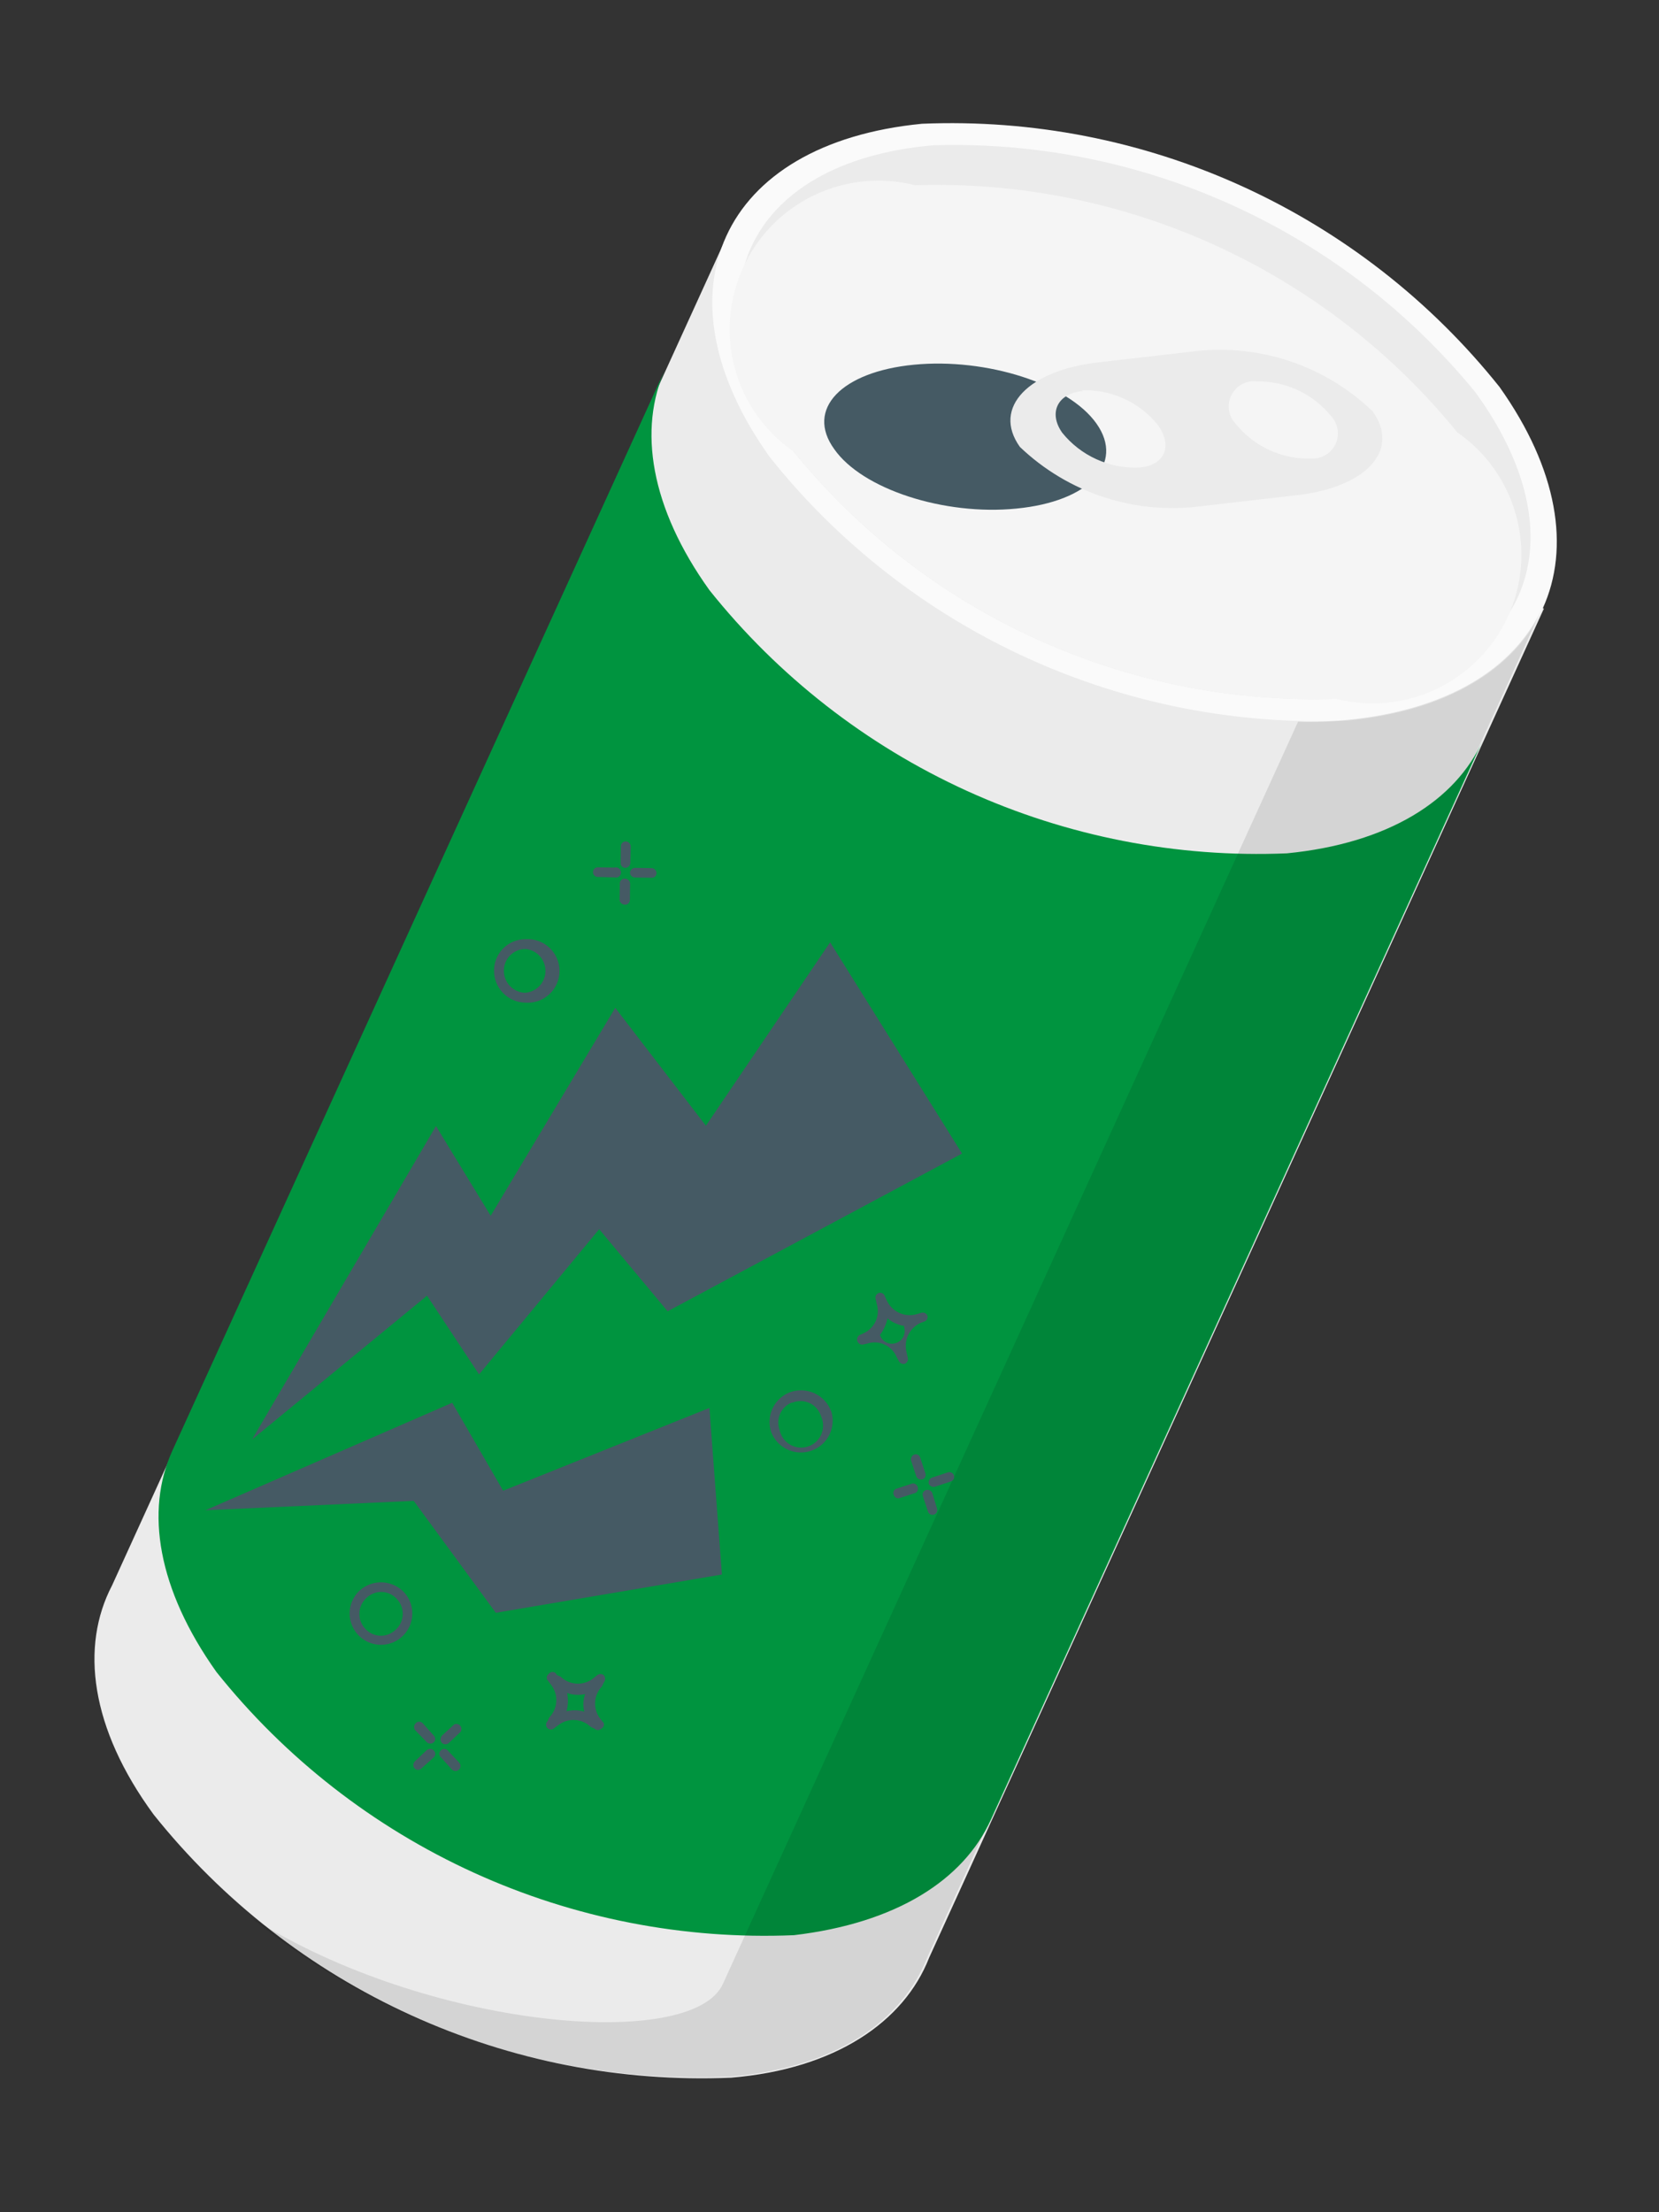 <svg width="78" height="104" viewBox="0 0 78 104" fill="none" xmlns="http://www.w3.org/2000/svg">
<rect x="0" y="0" width="78" height="104" fill="#333333" stroke="none"/>
<path d="M5.27 74.53L34.174 11.106L72.588 28.613L43.684 92.037C42.504 95.051 39.268 97.273 34.373 97.676C29.193 97.893 24.036 96.885 19.319 94.735C14.601 92.585 10.457 89.354 7.222 85.303C4.242 81.239 3.769 77.398 5.27 74.53Z" fill="#EBEBEB"/>
<path d="M63.353 33.877C58.173 34.094 53.016 33.086 48.299 30.936C43.581 28.787 39.437 25.555 36.203 21.504C30.669 13.763 33.87 6.74 43.351 5.818C48.531 5.602 53.688 6.609 58.406 8.759C63.123 10.909 67.267 14.14 70.501 18.191C76.006 25.943 72.805 32.966 63.353 33.877Z" fill="#FAFAFA"/>
<path d="M62.806 32.85C57.949 33.009 53.121 32.044 48.7 30.028C44.278 28.013 40.382 25.004 37.316 21.234C32.096 14.023 35.023 7.601 43.881 6.829C48.736 6.68 53.56 7.65 57.98 9.665C62.4 11.679 66.297 14.683 69.37 18.445C74.599 25.636 71.663 32.078 62.806 32.85Z" fill="#EBEBEB"/>
<path d="M43.026 8.709C47.883 8.551 52.71 9.516 57.132 11.531C61.554 13.547 65.45 16.556 68.516 20.326C69.865 21.259 70.843 22.637 71.279 24.218C71.715 25.799 71.581 27.483 70.901 28.976C70.221 30.468 69.037 31.674 67.558 32.382C66.079 33.091 64.397 33.257 62.808 32.851C57.952 33.01 53.124 32.044 48.702 30.029C44.281 28.014 40.385 25.004 37.318 21.234C35.969 20.301 34.992 18.924 34.556 17.342C34.12 15.761 34.254 14.077 34.934 12.585C35.614 11.092 36.797 9.886 38.276 9.178C39.756 8.469 41.437 8.304 43.026 8.709Z" fill="#F5F5F5"/>
<path d="M46.596 85.535C45.292 88.396 42.128 90.409 37.327 90.976C32.147 91.192 26.99 90.185 22.272 88.035C17.555 85.885 13.411 82.654 10.176 78.603C7.409 74.708 6.814 71.03 8.108 68.189L31.287 17.329C29.992 20.17 30.578 23.868 33.354 27.743C36.589 31.794 40.733 35.026 45.45 37.176C50.168 39.325 55.325 40.333 60.505 40.117C65.26 39.65 68.445 37.646 69.719 34.796L46.596 85.535Z" fill="#00943F"/>
<path opacity="0.1" d="M11.804 90.146C18.12 95.314 26.117 97.978 34.271 97.631C39.294 97.213 42.413 95.035 43.612 91.981L72.507 28.576C71.212 31.417 68.037 33.401 63.291 33.848C62.54 33.929 61.785 33.956 61.03 33.929L33.995 93.252C32.577 96.472 20.071 95.388 11.804 90.146Z" fill="black"/>
<path d="M39.226 21.118C40.543 22.999 44.396 24.248 47.788 23.909C51.201 23.579 52.878 21.807 51.561 19.926C50.243 18.045 46.382 16.816 42.969 17.146C39.557 17.476 37.859 19.239 39.226 21.118Z" fill="#455A64"/>
<path d="M47.951 21.01C49.081 22.09 50.441 22.902 51.929 23.383C53.417 23.864 54.994 24.003 56.543 23.789L60.776 23.302C64.188 22.973 65.866 21.2 64.539 19.339C63.413 18.255 62.056 17.439 60.569 16.955C59.083 16.47 57.506 16.328 55.957 16.539L51.724 17.026C48.372 17.383 46.625 19.149 47.951 21.01ZM59.018 17.934C59.697 17.911 60.371 18.046 60.989 18.328C61.607 18.609 62.151 19.03 62.579 19.557C62.741 19.729 62.848 19.945 62.887 20.178C62.925 20.41 62.894 20.649 62.796 20.864C62.698 21.079 62.538 21.259 62.337 21.383C62.136 21.507 61.903 21.567 61.668 21.558C60.989 21.581 60.314 21.446 59.696 21.165C59.078 20.883 58.534 20.462 58.106 19.935C57.934 19.758 57.821 19.532 57.784 19.287C57.746 19.043 57.786 18.794 57.897 18.573C58.008 18.352 58.185 18.172 58.404 18.057C58.623 17.942 58.871 17.898 59.116 17.931L59.018 17.934ZM50.856 18.347C51.539 18.322 52.218 18.456 52.84 18.74C53.461 19.023 54.008 19.447 54.438 19.979C55.163 20.986 54.743 21.906 53.526 21.98C52.843 22.004 52.164 21.87 51.542 21.586C50.921 21.303 50.374 20.879 49.944 20.347C49.281 19.417 49.71 18.477 50.936 18.383L50.856 18.347Z" fill="#EBEBEB"/>
<path d="M9.657 70.999L19.451 70.558L23.311 75.82L33.941 74.02L33.354 66.189L23.655 70.081L21.262 65.946L9.657 70.999Z" fill="#455A64"/>
<path d="M45.232 54.23L31.389 61.646L28.171 57.787L22.523 64.613L20.077 60.913L11.849 67.674L20.498 52.937L23.07 57.154L28.927 47.379L33.19 52.922L39.029 44.299L45.232 54.23Z" fill="#455A64"/>
<path d="M40.367 62.785L40.58 62.689C40.842 62.577 41.052 62.371 41.17 62.112C41.288 61.853 41.305 61.559 41.218 61.288L41.171 61.074C41.162 61.045 41.158 61.016 41.16 60.986C41.162 60.957 41.17 60.928 41.183 60.901C41.196 60.875 41.215 60.851 41.237 60.832C41.259 60.812 41.285 60.797 41.313 60.788C41.342 60.779 41.371 60.775 41.401 60.777C41.43 60.779 41.459 60.787 41.486 60.8C41.512 60.813 41.536 60.831 41.555 60.854C41.575 60.876 41.59 60.902 41.599 60.93L41.695 61.143C41.815 61.399 42.022 61.603 42.278 61.72C42.535 61.837 42.825 61.859 43.096 61.782L43.32 61.714C43.374 61.7 43.432 61.705 43.483 61.728C43.534 61.751 43.575 61.792 43.6 61.842C43.619 61.896 43.617 61.956 43.593 62.008C43.569 62.061 43.526 62.102 43.472 62.122L43.268 62.198C43.013 62.318 42.808 62.525 42.691 62.781C42.575 63.038 42.553 63.328 42.63 63.599L42.677 63.814C42.697 63.872 42.693 63.935 42.668 63.991C42.642 64.046 42.597 64.09 42.54 64.114C42.486 64.128 42.428 64.124 42.377 64.1C42.326 64.077 42.285 64.037 42.26 63.986L42.155 63.793C42.045 63.534 41.843 63.326 41.587 63.21C41.331 63.093 41.041 63.077 40.774 63.164L40.56 63.211C40.507 63.216 40.454 63.203 40.409 63.175C40.364 63.147 40.33 63.105 40.311 63.055C40.293 63.005 40.291 62.951 40.306 62.9C40.322 62.849 40.353 62.805 40.396 62.774L40.367 62.785ZM42.506 62.334C42.218 62.288 41.949 62.165 41.725 61.978C41.668 62.262 41.547 62.529 41.37 62.759C41.42 62.91 41.527 63.035 41.669 63.106C41.811 63.178 41.975 63.19 42.126 63.14C42.277 63.09 42.402 62.982 42.474 62.84C42.545 62.699 42.557 62.534 42.508 62.383L42.506 62.334Z" fill="#455A64"/>
<path d="M37.093 65.471C37.283 65.395 37.488 65.357 37.693 65.362C37.899 65.367 38.102 65.413 38.289 65.498C38.476 65.584 38.644 65.706 38.782 65.858C38.92 66.01 39.026 66.189 39.093 66.383C39.198 66.754 39.155 67.152 38.974 67.492C38.792 67.833 38.486 68.09 38.119 68.21C37.752 68.33 37.354 68.303 37.006 68.136C36.658 67.969 36.389 67.674 36.254 67.312C36.138 66.956 36.159 66.569 36.315 66.228C36.47 65.888 36.748 65.617 37.093 65.471ZM37.247 65.928C36.996 66.022 36.793 66.212 36.681 66.456C36.57 66.7 36.561 66.978 36.654 67.229C36.683 67.371 36.742 67.506 36.827 67.624C36.912 67.742 37.02 67.84 37.146 67.914C37.271 67.987 37.411 68.033 37.555 68.048C37.7 68.064 37.846 68.049 37.984 68.004C38.122 67.96 38.25 67.886 38.358 67.789C38.466 67.692 38.552 67.573 38.611 67.441C38.67 67.308 38.7 67.164 38.7 67.019C38.7 66.874 38.669 66.73 38.609 66.597C38.569 66.46 38.501 66.332 38.408 66.222C38.315 66.113 38.2 66.025 38.07 65.963C37.94 65.902 37.799 65.869 37.656 65.866C37.512 65.864 37.37 65.892 37.238 65.948L37.247 65.928Z" fill="#455A64"/>
<path d="M43.669 69.753C43.692 69.809 43.736 69.855 43.792 69.88C43.848 69.906 43.911 69.909 43.969 69.889L44.708 69.646C44.736 69.637 44.762 69.622 44.785 69.603C44.807 69.583 44.825 69.559 44.838 69.533C44.852 69.507 44.859 69.478 44.861 69.448C44.864 69.419 44.86 69.389 44.85 69.361C44.841 69.333 44.826 69.307 44.807 69.284C44.787 69.262 44.764 69.244 44.737 69.231C44.711 69.217 44.682 69.21 44.652 69.207C44.623 69.205 44.593 69.209 44.565 69.219L43.826 69.462C43.768 69.481 43.719 69.522 43.69 69.576C43.661 69.63 43.653 69.693 43.669 69.753Z" fill="#455A64"/>
<path d="M43.386 70.322L43.629 71.061C43.638 71.089 43.653 71.115 43.672 71.137C43.692 71.16 43.715 71.178 43.742 71.191C43.768 71.204 43.797 71.212 43.827 71.214C43.856 71.216 43.886 71.213 43.914 71.203C43.942 71.194 43.968 71.179 43.991 71.159C44.013 71.14 44.031 71.116 44.044 71.09C44.058 71.063 44.066 71.034 44.068 71.005C44.07 70.975 44.066 70.946 44.056 70.918L43.833 70.188C43.81 70.131 43.766 70.086 43.71 70.06C43.654 70.035 43.591 70.032 43.533 70.051C43.478 70.068 43.431 70.106 43.404 70.156C43.376 70.207 43.37 70.266 43.386 70.322Z" fill="#455A64"/>
<path d="M42.022 70.283C42.031 70.313 42.047 70.34 42.067 70.364C42.088 70.387 42.113 70.406 42.142 70.419C42.17 70.432 42.201 70.439 42.232 70.439C42.263 70.439 42.294 70.432 42.322 70.419L43.061 70.176C43.104 70.145 43.136 70.101 43.151 70.05C43.166 70 43.165 69.945 43.146 69.896C43.128 69.846 43.093 69.804 43.048 69.776C43.004 69.747 42.951 69.735 42.898 69.74L42.188 69.972C42.154 69.977 42.122 69.99 42.094 70.01C42.066 70.029 42.043 70.055 42.027 70.086C42.011 70.116 42.002 70.149 42.001 70.184C42.001 70.218 42.008 70.252 42.022 70.283Z" fill="#455A64"/>
<path d="M42.837 68.668L43.08 69.407C43.104 69.463 43.148 69.509 43.203 69.534C43.259 69.559 43.322 69.563 43.38 69.543C43.434 69.523 43.477 69.482 43.501 69.43C43.525 69.377 43.528 69.317 43.508 69.263L43.265 68.524C43.256 68.494 43.24 68.467 43.22 68.443C43.199 68.42 43.174 68.401 43.146 68.388C43.117 68.375 43.087 68.368 43.055 68.368C43.024 68.368 42.993 68.375 42.965 68.388C42.914 68.412 42.874 68.454 42.851 68.505C42.827 68.556 42.822 68.613 42.837 68.668Z" fill="#455A64"/>
<path d="M23.228 45.624C23.228 45.429 23.267 45.236 23.342 45.056C23.418 44.877 23.528 44.714 23.667 44.577C23.805 44.44 23.97 44.332 24.151 44.26C24.331 44.187 24.525 44.151 24.72 44.153C24.924 44.141 25.13 44.17 25.323 44.24C25.516 44.311 25.692 44.42 25.841 44.561C25.99 44.703 26.108 44.873 26.188 45.062C26.268 45.252 26.309 45.455 26.307 45.66C26.305 45.866 26.26 46.069 26.176 46.256C26.092 46.444 25.971 46.612 25.819 46.75C25.667 46.889 25.489 46.994 25.294 47.06C25.1 47.127 24.894 47.152 24.689 47.136C24.296 47.127 23.922 46.963 23.648 46.68C23.374 46.397 23.223 46.017 23.228 45.624ZM23.69 45.617C23.684 45.888 23.784 46.151 23.97 46.348C24.156 46.546 24.412 46.663 24.683 46.673C24.94 46.656 25.181 46.542 25.36 46.356C25.538 46.169 25.64 45.922 25.645 45.664C25.651 45.406 25.559 45.156 25.389 44.962C25.219 44.767 24.983 44.644 24.726 44.615C24.592 44.612 24.459 44.635 24.334 44.684C24.209 44.733 24.095 44.806 23.998 44.899C23.902 44.992 23.825 45.104 23.772 45.227C23.719 45.35 23.691 45.483 23.69 45.617Z" fill="#455A64"/>
<path d="M29.387 40.799C29.449 40.801 29.51 40.778 29.556 40.736C29.602 40.694 29.63 40.636 29.635 40.574L29.655 39.786C29.652 39.725 29.626 39.669 29.582 39.626C29.539 39.584 29.481 39.56 29.421 39.558C29.39 39.557 29.359 39.562 29.331 39.574C29.302 39.585 29.276 39.603 29.255 39.625C29.233 39.647 29.217 39.673 29.206 39.702C29.195 39.731 29.191 39.762 29.193 39.793L29.181 40.561C29.179 40.59 29.182 40.619 29.191 40.647C29.2 40.675 29.215 40.701 29.234 40.723C29.253 40.745 29.276 40.764 29.303 40.777C29.329 40.79 29.358 40.797 29.387 40.799Z" fill="#455A64"/>
<path d="M29.853 41.253L30.62 41.265C30.652 41.269 30.684 41.266 30.715 41.256C30.745 41.247 30.773 41.231 30.796 41.209C30.82 41.188 30.839 41.161 30.851 41.132C30.863 41.103 30.869 41.071 30.868 41.039C30.865 40.979 30.839 40.922 30.795 40.88C30.752 40.838 30.694 40.813 30.634 40.812L29.866 40.8C29.803 40.798 29.743 40.821 29.697 40.863C29.651 40.905 29.622 40.963 29.618 41.025C29.622 41.086 29.648 41.143 29.691 41.185C29.735 41.227 29.792 41.251 29.853 41.253Z" fill="#455A64"/>
<path d="M29.366 42.529C29.398 42.533 29.43 42.53 29.46 42.521C29.49 42.511 29.518 42.495 29.542 42.474C29.566 42.452 29.584 42.426 29.596 42.397C29.609 42.367 29.615 42.336 29.614 42.304L29.625 41.536C29.622 41.475 29.596 41.419 29.552 41.376C29.509 41.334 29.451 41.31 29.391 41.308C29.359 41.304 29.327 41.307 29.297 41.316C29.266 41.326 29.238 41.342 29.215 41.364C29.191 41.385 29.173 41.411 29.16 41.441C29.148 41.47 29.142 41.502 29.143 41.533L29.131 42.301C29.135 42.362 29.161 42.419 29.204 42.461C29.248 42.503 29.305 42.527 29.366 42.529Z" fill="#455A64"/>
<path d="M28.1 41.227L28.888 41.248C28.924 41.259 28.962 41.261 28.999 41.254C29.037 41.247 29.072 41.231 29.102 41.209C29.132 41.186 29.156 41.156 29.173 41.122C29.189 41.088 29.198 41.05 29.197 41.012C29.197 40.975 29.187 40.937 29.17 40.904C29.152 40.87 29.127 40.841 29.096 40.819C29.065 40.797 29.03 40.783 28.992 40.777C28.955 40.771 28.917 40.774 28.881 40.786L28.113 40.774C28.053 40.773 27.994 40.795 27.951 40.836C27.907 40.877 27.881 40.934 27.88 40.994C27.878 41.054 27.9 41.113 27.941 41.156C27.983 41.2 28.04 41.226 28.1 41.227Z" fill="#455A64"/>
<path d="M26.18 78.743L26.36 78.825C26.564 79.022 26.832 79.138 27.115 79.151C27.398 79.165 27.677 79.075 27.898 78.898L28.089 78.743C28.134 78.711 28.189 78.695 28.245 78.698C28.301 78.701 28.354 78.724 28.395 78.762C28.432 78.81 28.452 78.87 28.451 78.931C28.449 78.992 28.427 79.05 28.387 79.097L28.305 79.277C28.108 79.48 27.992 79.749 27.979 80.032C27.965 80.315 28.056 80.593 28.233 80.814L28.387 81.005C28.401 81.056 28.398 81.11 28.376 81.157C28.354 81.205 28.316 81.243 28.268 81.266C28.248 81.287 28.224 81.303 28.197 81.315C28.17 81.326 28.141 81.332 28.111 81.333C28.082 81.333 28.053 81.327 28.026 81.316C27.999 81.305 27.974 81.288 27.954 81.267L27.774 81.185C27.57 80.988 27.302 80.872 27.018 80.859C26.735 80.845 26.457 80.936 26.236 81.112L26.054 81.247C26.01 81.288 25.951 81.309 25.891 81.307C25.831 81.304 25.774 81.278 25.734 81.234C25.693 81.19 25.671 81.131 25.674 81.071C25.676 81.011 25.703 80.954 25.747 80.914L25.829 80.734C26.026 80.53 26.142 80.261 26.155 79.978C26.168 79.695 26.078 79.417 25.901 79.196L25.767 79.014C25.745 78.994 25.729 78.97 25.718 78.942C25.707 78.915 25.702 78.886 25.704 78.857C25.705 78.828 25.714 78.799 25.728 78.773C25.742 78.748 25.762 78.725 25.785 78.708C25.806 78.673 25.837 78.644 25.874 78.625C25.911 78.606 25.953 78.598 25.994 78.602C26.035 78.605 26.074 78.621 26.107 78.645C26.14 78.671 26.166 78.704 26.18 78.743ZM27.472 80.468C27.402 80.194 27.416 79.906 27.511 79.64C27.23 79.704 26.936 79.687 26.663 79.592C26.723 79.876 26.713 80.169 26.635 80.449C26.911 80.381 27.2 80.388 27.472 80.468Z" fill="#455A64"/>
<path d="M19.011 74.87C19.204 75.086 19.329 75.354 19.37 75.641C19.412 75.928 19.367 76.221 19.243 76.482C19.119 76.744 18.921 76.963 18.673 77.113C18.425 77.263 18.138 77.336 17.849 77.323C17.559 77.311 17.28 77.213 17.046 77.043C16.811 76.872 16.633 76.636 16.532 76.365C16.43 76.093 16.412 75.798 16.478 75.516C16.544 75.234 16.691 74.978 16.902 74.779C17.194 74.512 17.58 74.372 17.976 74.389C18.371 74.406 18.743 74.579 19.011 74.87ZM18.658 75.168C18.569 75.069 18.46 74.989 18.339 74.932C18.218 74.876 18.087 74.844 17.953 74.84C17.82 74.835 17.687 74.858 17.563 74.907C17.438 74.955 17.325 75.028 17.229 75.121C17.129 75.212 17.048 75.321 16.99 75.444C16.933 75.566 16.901 75.699 16.896 75.834C16.89 75.969 16.912 76.103 16.96 76.23C17.008 76.356 17.08 76.472 17.173 76.57C17.262 76.669 17.371 76.749 17.492 76.806C17.613 76.862 17.744 76.894 17.878 76.898C18.011 76.903 18.144 76.88 18.268 76.831C18.393 76.783 18.506 76.71 18.602 76.617C18.702 76.526 18.783 76.417 18.841 76.294C18.898 76.172 18.93 76.039 18.936 75.904C18.941 75.769 18.919 75.635 18.871 75.508C18.823 75.382 18.751 75.266 18.658 75.168Z" fill="#455A64"/>
<path d="M20.738 82.278C20.713 82.298 20.693 82.323 20.679 82.352C20.665 82.381 20.657 82.412 20.657 82.444C20.656 82.476 20.662 82.507 20.675 82.536C20.688 82.566 20.706 82.592 20.73 82.613L21.243 83.185C21.287 83.229 21.346 83.254 21.409 83.256C21.471 83.257 21.532 83.235 21.578 83.192C21.622 83.148 21.647 83.089 21.649 83.026C21.65 82.964 21.627 82.904 21.585 82.858L21.064 82.306C21.045 82.281 21.021 82.261 20.994 82.246C20.967 82.231 20.938 82.222 20.907 82.219C20.876 82.217 20.845 82.221 20.816 82.231C20.787 82.241 20.76 82.257 20.738 82.278Z" fill="#455A64"/>
<path d="M20.057 82.282L19.505 82.804C19.461 82.848 19.435 82.908 19.434 82.97C19.432 83.032 19.455 83.093 19.497 83.139C19.518 83.16 19.543 83.177 19.57 83.188C19.597 83.199 19.626 83.205 19.655 83.205C19.684 83.204 19.713 83.198 19.74 83.187C19.767 83.175 19.792 83.159 19.812 83.138L20.384 82.625C20.409 82.605 20.429 82.58 20.443 82.551C20.457 82.522 20.465 82.491 20.465 82.459C20.466 82.427 20.46 82.396 20.447 82.367C20.434 82.337 20.415 82.311 20.392 82.29C20.348 82.246 20.288 82.221 20.226 82.219C20.163 82.218 20.103 82.24 20.057 82.282Z" fill="#455A64"/>
<path d="M19.547 81.012C19.502 81.053 19.475 81.109 19.47 81.169C19.465 81.23 19.482 81.29 19.519 81.338L20.061 81.899C20.105 81.943 20.164 81.969 20.227 81.97C20.289 81.971 20.35 81.949 20.396 81.906C20.417 81.886 20.433 81.861 20.445 81.834C20.456 81.807 20.462 81.778 20.461 81.749C20.461 81.719 20.455 81.69 20.444 81.663C20.432 81.636 20.415 81.612 20.394 81.592L19.882 81.02C19.861 80.995 19.836 80.975 19.808 80.961C19.779 80.947 19.748 80.939 19.716 80.939C19.684 80.938 19.652 80.944 19.623 80.957C19.594 80.969 19.568 80.988 19.547 81.012Z" fill="#455A64"/>
<path d="M21.359 81.063L20.778 81.595C20.738 81.642 20.715 81.7 20.714 81.761C20.712 81.823 20.732 81.882 20.77 81.93C20.814 81.975 20.873 82 20.936 82.001C20.998 82.003 21.059 81.98 21.105 81.938L21.657 81.416C21.685 81.373 21.698 81.321 21.695 81.27C21.691 81.218 21.671 81.169 21.638 81.129C21.605 81.09 21.56 81.062 21.509 81.05C21.459 81.038 21.406 81.043 21.359 81.063Z" fill="#455A64"/>
</svg>
